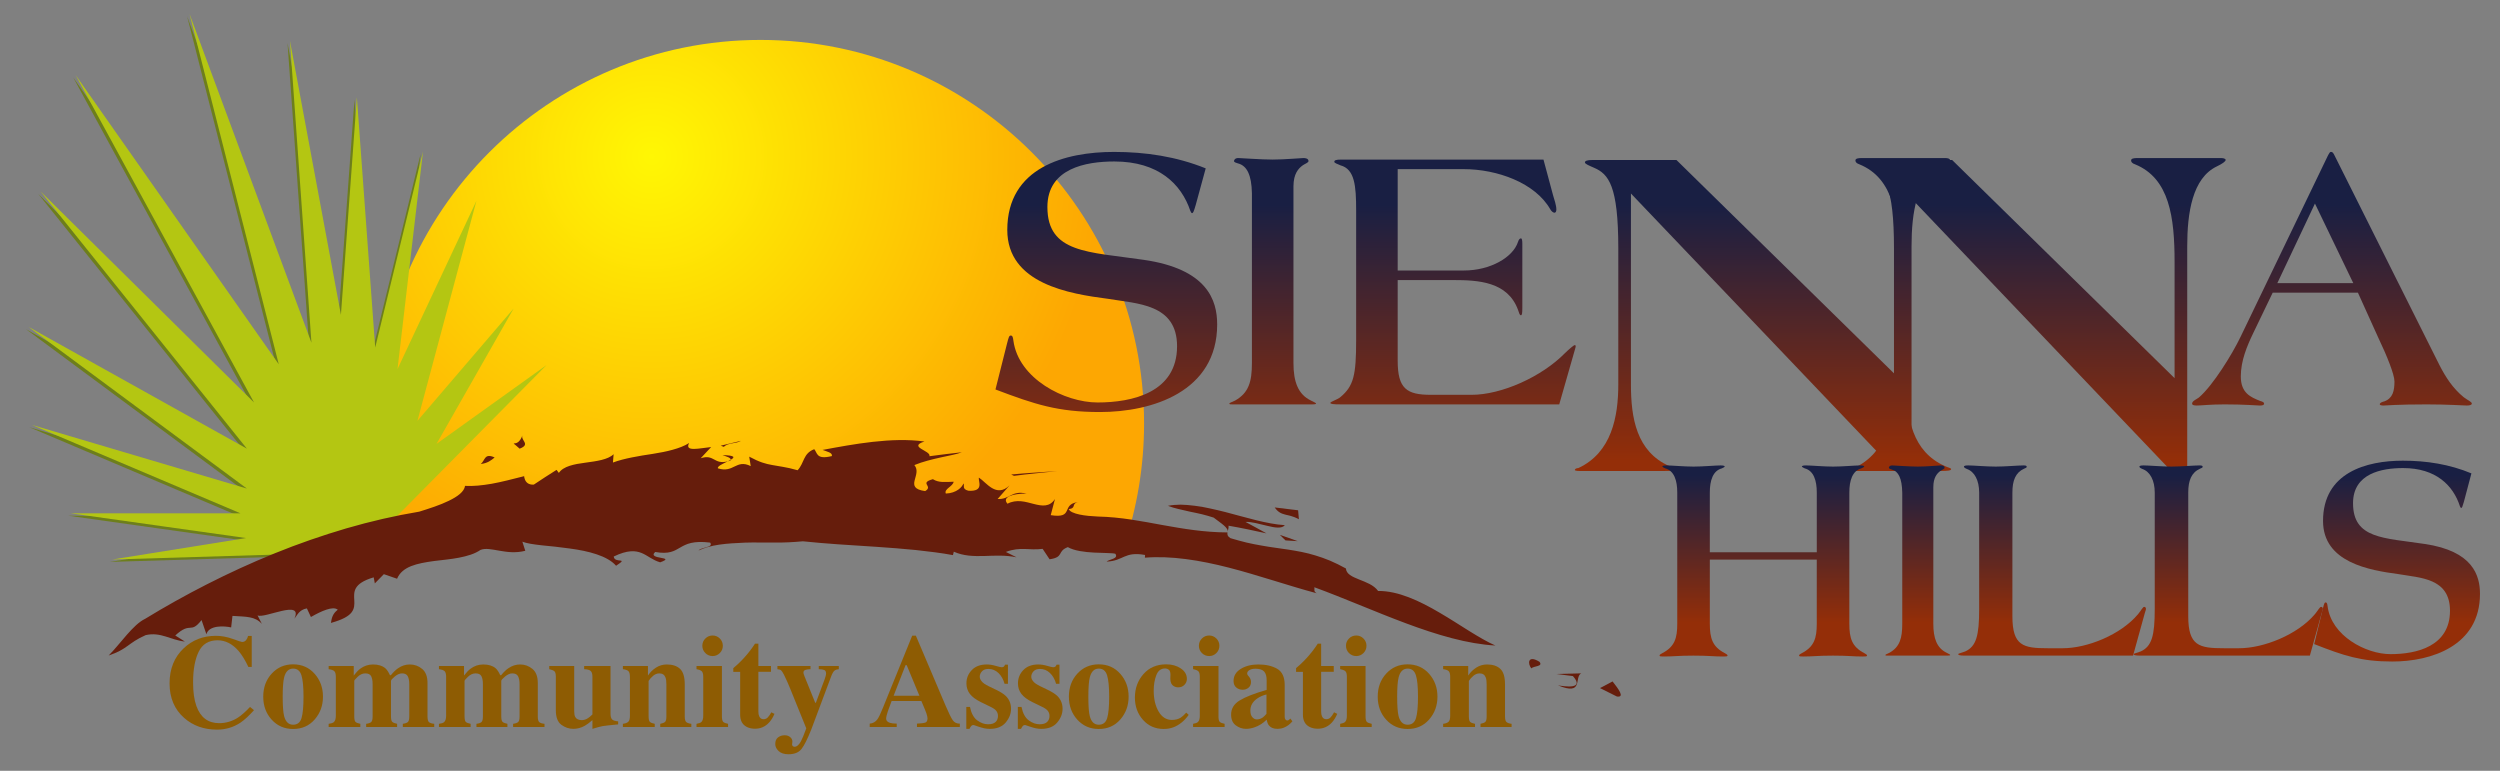 <?xml version="1.0" encoding="UTF-8"?> <svg xmlns="http://www.w3.org/2000/svg" xmlns:xlink="http://www.w3.org/1999/xlink" id="Layer_1" version="1.1" viewBox="0 0 1462.515 450.926"><rect x="0" y="0" width="1462.515" height="450.926" fill="#808080" stroke="none"/><defs><style> .st0 { fill: url(#linear-gradient2); } .st1 { fill: url(#linear-gradient1); } .st2 { fill: url(#linear-gradient9); } .st3 { fill: url(#linear-gradient3); } .st4 { fill: url(#linear-gradient6); } .st5 { fill: url(#linear-gradient8); } .st6 { fill: url(#linear-gradient7); } .st7 { fill: url(#linear-gradient5); } .st8 { fill: url(#linear-gradient4); } .st9 { fill: url(#linear-gradient10); } .st10 { fill: url(#radial-gradient); } .st11 { fill: url(#linear-gradient); } .st12 { fill: #6d7e1c; } .st13 { fill: #661d0c; } .st14 { fill: #b4c612; } .st15 { fill: #8e5c03; } </style><radialGradient id="radial-gradient" cx="381.265" cy="91.578" fx="381.265" fy="91.578" r="263.5" gradientUnits="userSpaceOnUse"><stop offset="0" stop-color="#fff704"></stop><stop offset="1" stop-color="#fda702"></stop></radialGradient><linearGradient id="linear-gradient" x1="647.205" y1="269.975" x2="647.205" y2="119.812" gradientUnits="userSpaceOnUse"><stop offset="0" stop-color="#942e08"></stop><stop offset="1" stop-color="#191f43"></stop></linearGradient><linearGradient id="linear-gradient1" x1="744.532" y1="269.975" x2="744.532" y2="119.812" xlink:href="#linear-gradient"></linearGradient><linearGradient id="linear-gradient2" x1="850.03" y1="269.975" x2="850.03" y2="119.812" xlink:href="#linear-gradient"></linearGradient><linearGradient id="linear-gradient3" x1="1192.282" y1="269.975" x2="1192.282" y2="119.812" xlink:href="#linear-gradient"></linearGradient><linearGradient id="linear-gradient4" x1="1364.214" y1="269.975" x2="1364.214" y2="119.812" xlink:href="#linear-gradient"></linearGradient><linearGradient id="linear-gradient5" x1="1031.008" y1="269.975" x2="1031.008" y2="119.812" xlink:href="#linear-gradient"></linearGradient><linearGradient id="linear-gradient6" x1="1031.546" y1="364.148" x2="1031.546" y2="278.286" xlink:href="#linear-gradient"></linearGradient><linearGradient id="linear-gradient7" x1="1121.915" y1="364.148" x2="1121.915" y2="278.286" xlink:href="#linear-gradient"></linearGradient><linearGradient id="linear-gradient8" x1="1200.487" y1="364.148" x2="1200.487" y2="278.286" xlink:href="#linear-gradient"></linearGradient><linearGradient id="linear-gradient9" x1="1303.547" y1="364.148" x2="1303.547" y2="278.286" xlink:href="#linear-gradient"></linearGradient><linearGradient id="linear-gradient10" x1="1402.311" y1="364.148" x2="1402.311" y2="278.286" xlink:href="#linear-gradient"></linearGradient></defs><polygon class="st12" points="171.937 325.457 64.244 328.72 142.566 316.163 40.002 301.71 139.303 301.71 17.158 249.932 143.032 287.228 15.219 192.589 143.032 263.877 22.286 113.335 147.228 236.878 42.799 45.269 161.68 214.501 109.466 9.551 180.795 201.913 168.207 25.223 198.044 185.596 207.368 58.323 218.091 204.71 246.063 90.025 231.145 217.298 277.299 118.929 242.8 247.601 299.095 181.866 253.988 261.055 318.324 214.967 225.084 309.139 171.937 325.457"></polygon><path class="st10" d="M444.901,303.542c74.979,0,146.711,5.539,212.771,15.641,7.531-22.44,11.618-46.462,11.618-71.439,0-123.926-100.462-224.389-224.389-224.389-123.926,0-224.389,100.462-224.389,224.389,0,24.977,4.087,48.999,11.618,71.439,66.06-10.102,137.791-15.641,212.771-15.641Z"></path><polygon class="st14" points="173.339 324.055 65.646 327.318 143.968 314.761 41.404 300.308 140.705 300.308 18.56 248.53 144.434 285.826 16.621 191.187 144.434 262.475 23.688 111.933 148.63 235.476 44.201 43.867 163.082 213.099 110.868 8.149 182.197 200.511 169.609 23.821 199.446 184.194 208.77 56.921 219.493 203.308 247.465 88.623 232.546 215.896 278.7 117.527 244.202 246.199 300.497 180.464 255.39 259.653 319.726 213.565 226.486 307.738 173.339 324.055"></polygon><g><path class="st13" d="M945.93,407.481c4.802.617.837-4.468-2.57-8.837l-7.346,3.889,9.916,4.947Z"></path><path class="st13" d="M924.977,393.918l-14.434.376,9.614,1.219c7.104,7.963-4.789,6.051-8.75,5.423,15.289,6.245,9.326-4.689,13.569-7.018Z"></path><path class="st13" d="M900.617,387.17c-6.837-4.243-7.067.95-4.796,3.841,1.413-1.517,7.073-.956,4.796-3.841Z"></path><path class="st13" d="M422.656,266.236c2.343.898,5.073,1.477,4.738,2.781,2.515-1.441,3.029-2.578-4.738-2.781Z"></path><path class="st13" d="M427.394,269.017c-.484.267-1.003.564-1.622.861.514-.127.946-.19,1.527-.398.147-.181.053-.307.095-.463Z"></path><path class="st13" d="M588.409,322.887c8.732-3.255,13.412-.744,21.543-1.803,1.383,2.002,2.72,4.071,4.058,6.101,8.706-1.246,4.157-4.628,10.685-7.118,7.508,4.362,24.192,2.89,27.788,3.877,2.107,3.044-3.68,3.166-5.113,4.604,9.999-.403,10.274-6.125,22.495-3.887l-.099,1.583c15.289-1.225,32.167,1.455,49.206,5.85,17.065,4.392,34.339,10.413,51.281,14.961-2.034-1.239-1.009-2.089-1.384-3.522,34.61,12.643,73.135,32.3,105.931,34.099-4.682-2.061-9.838-5.113-15.323-8.503-5.474-3.416-11.273-7.186-17.236-10.668-11.891-7.022-24.485-12.889-36.032-12.741-2.549-3.555-7.185-5.144-11.184-6.749-4-1.612-7.413-3.123-7.671-6.422-3.246-1.795-6.329-3.296-9.282-4.569-2.966-1.242-5.82-2.214-8.573-3.052-5.495-1.71-10.697-2.584-15.847-3.408-2.57-.429-5.15-.778-7.779-1.125-2.624-.364-5.285-.768-8.029-1.277-2.746-.504-5.607-.997-8.585-1.719-2.979-.719-6.095-1.593-9.432-2.57-3.496-2.188-.803-4.334-1.104-7.294,7.417,1.268,14.791,2.853,22.188,4.483-4.042-2.293-8.155-4.442-12.26-6.682,3.227-.254,8.165,1.218,12.683,2.266,4.49,1.125,8.599,1.759,10.308-.386-10.433-.636-22.714-4.528-34.919-7.703-3.051-.783-6.109-1.467-9.095-2.125-1.496-.321-2.974-.635-4.438-.903-1.472-.237-2.925-.449-4.352-.63-2.855-.359-5.607-.596-8.216-.638-2.626.028-5.104.237-7.391.683,1.901.747,3.957,1.345,6.119,1.861,2.157.537,4.403,1.071,6.711,1.548,2.303.497,4.67.937,7.012,1.505,2.336.592,4.667,1.235,6.931,1.988,3.556,2.842,9.296,6.129,8.063,8.667-14.045-.089-25.95-2.172-38-4.325-12.013-2.176-24.113-4.668-37.853-4.977-3.422-.155-7.453-.462-10.725-1.176-3.274-.699-5.8-1.779-6.255-3.168,4.599-.539,1.389-3.118,5.238-4.076-5.004.666-5.459,3.169-6.422,5.165-.963,1.998-2.415,3.529-9.371,2.451l2.481-9.445c-1.598,2.431-3.452,3.424-5.526,3.708-2.075.292-4.36-.183-6.786-.798-2.426-.604-4.986-1.394-7.603-1.61-2.617-.213-5.276.065-7.858,1.461-3.542-3.951,3.279-6,11.153-5.937-8.858-2.042-9.864,3.561-16.934,3.171l6.986-7.967c-7.819,7.511-13.597-1.821-17.937-4.549-.533,2.002,3.389,8.252-6.138,7.688-4.091-1.046-1.985-3.112-2.946-4.273-.539,2.016-3.986,5.701-10.272,5.911-1.168-2.737,4.17-4.112,4.585-6.915-4.773.139-8.653.725-12.138-1.495-8.417,2.376.587,3.945-4.529,6.975-12.957-1.799-1.434-9.481-6.312-15.227,4.879-2.018,10.497-3.363,15.553-4.49,5.06-1.108,9.577-1.919,12.231-3.012l-9.501,1.108-9.461,1.217c1.126-3.235-12.913-5.373-2.923-8.606-19.022-2.697-41.741,1.585-59.599,4.917,2.595,1.012,5.901,1.56,5.445,3.602-9.227,2.252-8.359-1.79-10.311-4.03-6.632,2.517-5.694,8.022-9.728,12.316-3.537-1.014-6.299-1.592-8.646-1.985-2.375-.462-4.336-.733-6.231-1.067-3.791-.668-7.324-1.599-13.438-4.894l.883,5.533c-4.329-2.174-6.835-1.031-9.346.17-2.528,1.224-5.108,2.602-9.833,1.149-.571-1.172,2.937-2.719,5.766-4.116-8.196,2.145-7.863-4.451-15.852-1.791l6.117-6.56c-6.487.606-15.879,3.097-12.866-2.379-2.744,1.773-6.051,2.955-9.671,3.969-3.62,1.02-7.566,1.747-11.604,2.399-2.019.314-4.06.631-6.095.947-2.033.328-4.052.716-6.036,1.109-3.966.799-7.779,1.734-11.184,3.013l.392-4.869c-3.326,3.223-9.974,4.062-16.511,4.954-6.539.853-12.911,2.082-15.524,5.982l-1.347-1.775c-4.469,2.829-8.905,5.655-13.286,8.611-6.526.522-5.557-6.972-5.739-4.906-7.005,1.776-13.227,3.402-18.911,4.419-5.693.979-10.815,1.509-15.6,1.242-.488,3.406-4.346,6.237-9.485,8.721-5.128,2.538-11.583,4.565-17.298,6.357-14.229,2.362-28.546,5.671-42.7,9.792-14.142,4.163-28.155,9.018-41.772,14.551-27.246,11.039-53.015,24.381-75.885,38.35-7.153,3.395-14.357,14.453-21.361,21.474,5.46-1.861,8.347-3.64,10.991-5.554,2.684-1.913,5.285-3.997,10.68-6.386,8.808-2.019,14.41,2.835,22.928,3.765l-5.622-3.555c9.368-8.588,8.646-.443,15.382-9.017l2.84,8.303c1.413-5.423,10.523-4.917,14.475-3.995l.769-6.742c8.169.503,13.231.234,17.192,4.66l-2.531-4.99c3.759,2.232,26.967-9.788,21.553,1.964,1.643-1.856,2.627-5.183,7.316-6.033l2.367,5.049c6.003-3.435,12.957-6.639,15.713-4.251-3.118,2.345-3.577,5.033-4.009,7.71,6.85-1.891,10.338-3.929,12.073-6.169,1.735-2.237,1.719-4.638,1.594-7.055-.245-4.817-.959-9.797,11.352-13.438l.663,3.543,5.27-5.397,7.747,2.672c1.458-3.532,4.386-5.845,8.183-7.367,3.801-1.51,8.448-2.31,13.315-2.978,4.879-.621,9.991-1.05,14.727-1.973,4.735-.936,9.138-2.159,12.599-4.559,5.782-2.28,15.034,3.407,26.174.524l-1.709-5.324c2.549.999,6.631,1.608,11.471,2.136,2.412.245,5.024.51,7.734.785,2.71.314,5.512.649,8.311,1.041,11.192,1.464,22.349,4.345,27.307,10.119,8.003-5.266-1.029-1.069-1.368-5.412,8.004-3.868,12.599-3.529,16.251-2.072,3.66,1.469,6.417,4.189,10.913,5.477,10-3.609-8.021-1.437-2.896-6.053,8.069,1.429,11.105-.54,14.651-2.616,3.534-2.056,7.589-4.093,17.483-2.876,2.103,2.986-4.928,2.474-6.81,4.651,3.338-1.597,7.468-2.769,12.1-3.443,4.632-.66,9.764-.985,15.108-1.179,2.626-.128,5.525-.075,8.351-.076,2.845.012,5.711.023,8.561.035,5.626.081,11.507-.231,16.959-.743,3.143.354,6.474.663,9.957.939,3.405.29,6.854.565,10.46.813,7.164.47,14.751.967,22.465,1.472,7.712.476,15.455,1.158,23.069,1.872,7.548.841,14.979,1.698,21.818,2.99l.507-2.006c5.714,2.578,11.637,2.664,17.749,2.529,6.15-.218,12.476-.611,18.971.765l-6.298-3.157Z"></path><path class="st13" d="M759.86,303.754l-.452-5.235-13.695-1.658c3.767,5.486,7.557,3.277,14.147,6.893Z"></path><path class="st13" d="M752.022,316.138l7.144.448c-3.468-1.244-6.921-2.522-10.427-3.651l3.284,3.203Z"></path><path class="st13" d="M591.528,277.588l1.674.793,6.293-.79,6.312-.672c4.214-.448,8.44-.921,12.681-1.237-4.517.167-9.02.52-13.513.824-4.494.277-8.975.671-13.446,1.083Z"></path><path class="st13" d="M423.398,261.409c2.83-2.598,7.083-1.701,10.083-3.512l-11.847,2.826,1.764.686Z"></path><path class="st13" d="M305.714,254.428c-3.12,9.153-9.012,1.421-1.723,8.047,6.867-2.602.152-4.888,1.723-8.047Z"></path><path class="st13" d="M281.26,271.449c4.099-.506,6.109-2.175,8.104-3.841-6.06-2.716-5.44,1.623-8.104,3.841Z"></path></g><g><path class="st15" d="M136.108,373.758c3.303,1.199,5.144,1.797,5.522,1.797.983,0,1.771-.378,2.364-1.135.592-.756.965-1.55,1.116-2.382h2.156v18.115h-1.967c-1.864-3.933-3.765-7.034-5.704-9.304-3.627-4.185-7.731-6.277-12.315-6.277-5.189,0-8.872,2.237-11.05,6.712-2.178,4.476-3.268,10.483-3.268,18.022,0,5.547.642,10.111,1.927,13.691,2.392,6.707,6.838,10.059,13.336,10.059,3.979,0,7.68-1.108,11.105-3.328,1.965-1.287,4.282-3.34,6.951-6.164l2.307,1.89c-3.026,3.379-5.686,5.824-7.98,7.337-4.084,2.699-8.623,4.047-13.615,4.047-7.64,0-14.045-2.268-19.212-6.807-5.724-5.017-8.585-11.774-8.585-20.272,0-8.42,2.735-15.241,8.207-20.46,5.143-4.892,11.446-7.337,18.91-7.337,3.227,0,6.492.599,9.795,1.796Z"></path><path class="st15" d="M158.97,394.05c3.315-3.606,7.482-5.409,12.499-5.409,5.118,0,9.309,1.84,12.575,5.522,3.265,3.682,4.898,8.144,4.898,13.388,0,5.169-1.614,9.613-4.841,13.331-3.228,3.719-7.439,5.579-12.632,5.579-5.043,0-9.216-1.809-12.518-5.427-3.304-3.617-4.954-8.113-4.954-13.483,0-5.395,1.657-9.896,4.973-13.501ZM166.213,418.934c.882,3.354,2.634,5.03,5.257,5.03,2.496,0,4.135-1.285,4.917-3.857.781-2.572,1.172-6.757,1.172-12.556,0-5.774-.411-9.952-1.23-12.538-.82-2.583-2.427-3.875-4.822-3.875-2.623,0-4.374,1.677-5.257,5.03-.581,2.244-.87,6.039-.87,11.384,0,5.421.277,9.216.832,11.384Z"></path><path class="st15" d="M192.271,423.436c1.411-.177,2.382-.48,2.912-.908.857-.682,1.285-1.942,1.285-3.782v-22.769c0-1.627-.29-2.732-.87-3.318s-1.689-.979-3.328-1.182v-1.854h14.673v5.561c1.286-1.69,2.534-3.001,3.744-3.934,2.244-1.69,4.74-2.534,7.489-2.534,3.101,0,5.508.732,7.223,2.194.958.832,1.866,2.193,2.723,4.084h.53c1.462-1.79,2.861-3.139,4.198-4.047,2.118-1.487,4.425-2.232,6.921-2.232,2.723,0,5.124.87,7.205,2.61,2.08,1.74,3.12,4.489,3.12,8.246v19.477c0,1.79.29,2.93.87,3.422s1.601.813,3.063.965v1.853h-18.38v-1.853c1.411-.202,2.395-.549,2.95-1.04.554-.492.832-1.607.832-3.347v-18.759c0-2.017-.297-3.58-.889-4.689-.593-1.11-1.721-1.664-3.385-1.664-1.336,0-2.741.612-4.217,1.835-1.475,1.224-2.212,2.074-2.212,2.552v20.726c0,1.688.252,2.773.756,3.252s1.45.857,2.837,1.135v1.853h-18.116v-1.853c1.362-.177,2.332-.512,2.912-1.002.58-.492.87-1.62.87-3.385v-18.759c0-1.967-.277-3.517-.832-4.652-.555-1.135-1.702-1.702-3.442-1.702-1.588,0-3.063.65-4.425,1.947-1.362,1.299-2.042,2.112-2.042,2.44v20.726c0,1.688.239,2.773.718,3.252s1.425.857,2.837,1.135v1.853h-18.531v-1.853Z"></path><path class="st15" d="M256.791,423.436c1.411-.177,2.382-.48,2.912-.908.857-.682,1.285-1.942,1.285-3.782v-22.769c0-1.627-.29-2.732-.87-3.318s-1.689-.979-3.328-1.182v-1.854h14.673v5.561c1.286-1.69,2.534-3.001,3.744-3.934,2.244-1.69,4.74-2.534,7.489-2.534,3.101,0,5.508.732,7.223,2.194.958.832,1.866,2.193,2.723,4.084h.53c1.462-1.79,2.861-3.139,4.198-4.047,2.118-1.487,4.425-2.232,6.921-2.232,2.723,0,5.124.87,7.205,2.61,2.08,1.74,3.12,4.489,3.12,8.246v19.477c0,1.79.29,2.93.87,3.422s1.601.813,3.063.965v1.853h-18.38v-1.853c1.411-.202,2.395-.549,2.95-1.04.554-.492.832-1.607.832-3.347v-18.759c0-2.017-.297-3.58-.889-4.689-.593-1.11-1.721-1.664-3.385-1.664-1.336,0-2.741.612-4.217,1.835-1.475,1.224-2.212,2.074-2.212,2.552v20.726c0,1.688.252,2.773.756,3.252s1.45.857,2.837,1.135v1.853h-18.116v-1.853c1.362-.177,2.332-.512,2.912-1.002.58-.492.87-1.62.87-3.385v-18.759c0-1.967-.277-3.517-.832-4.652-.555-1.135-1.702-1.702-3.442-1.702-1.588,0-3.063.65-4.425,1.947-1.362,1.299-2.042,2.112-2.042,2.44v20.726c0,1.688.239,2.773.718,3.252s1.425.857,2.837,1.135v1.853h-18.531v-1.853Z"></path><path class="st15" d="M335.91,389.624v26.286c0,1.563.189,2.71.567,3.442.655,1.285,1.954,1.928,3.896,1.928,1.235,0,2.445-.39,3.631-1.172.68-.428,1.538-1.147,2.571-2.155v-21.974c0-1.627-.321-2.764-.964-3.413-.643-.648-1.936-1.011-3.877-1.087v-1.854h15.43v27.911c0,1.6.303,2.707.908,3.319.605.613,1.79.994,3.555,1.144v1.777c-4.791.453-7.81.788-9.058,1.002-1.248.215-3.246.75-5.994,1.607v-5.106c-1.841,1.589-3.366,2.711-4.576,3.367-2.118,1.158-4.324,1.74-6.619,1.74-2.496,0-4.822-.795-6.978-2.382-2.155-1.589-3.233-4.412-3.233-8.473v-19.553c0-1.655-.265-2.735-.794-3.245-.53-.509-1.551-.927-3.063-1.255v-1.854h14.598Z"></path><path class="st15" d="M364.388,423.436c1.411-.177,2.451-.562,3.12-1.154.668-.592,1.002-1.77,1.002-3.535v-22.769c0-1.577-.271-2.67-.813-3.28-.542-.609-1.645-1.016-3.309-1.22v-1.854h14.673v5.561c1.235-1.867,2.805-3.41,4.709-4.634,1.904-1.223,4.015-1.835,6.334-1.835,3.328,0,5.906.857,7.735,2.572,1.828,1.715,2.741,4.727,2.741,9.039v18.722c0,1.74.296,2.862.889,3.365.592.505,1.582.845,2.969,1.022v1.853h-18.191v-1.853c1.386-.277,2.332-.655,2.836-1.135s.757-1.564.757-3.252v-18.759c0-1.765-.177-3.088-.53-3.972-.605-1.588-1.803-2.382-3.593-2.382-1.337,0-2.566.487-3.687,1.457-1.122.97-1.986,1.947-2.591,2.93v20.726c0,1.688.252,2.773.756,3.252.504.48,1.45.857,2.837,1.135v1.853h-18.645v-1.853Z"></path><path class="st15" d="M407.465,423.436c1.361-.227,2.294-.567,2.798-1.022.756-.68,1.135-1.903,1.135-3.668v-22.769c0-1.577-.265-2.65-.795-3.223-.529-.572-1.576-.997-3.139-1.277v-1.854h14.863v29.425c0,1.688.252,2.773.756,3.252.504.48,1.45.857,2.836,1.135v1.853h-18.455v-1.853ZM412.627,373.532c1.172-1.172,2.591-1.759,4.255-1.759,1.639,0,3.045.587,4.217,1.759s1.759,2.59,1.759,4.255c0,1.663-.586,3.082-1.759,4.255s-2.578,1.758-4.217,1.758c-1.664,0-3.082-.585-4.255-1.758s-1.759-2.591-1.759-4.255c0-1.664.586-3.082,1.759-4.255Z"></path><path class="st15" d="M428.985,393.028v-2.155c.68-.63,1.525-1.375,2.534-2.232,1.336-1.235,2.596-2.508,3.782-3.82,2.345-2.572,4.475-5.332,6.392-8.283h1.966v13.086h7.375v3.404h-7.375v23.297c0,1.085.164,1.992.492,2.724.504,1.133,1.336,1.701,2.496,1.701,1.008,0,1.853-.358,2.534-1.078.681-.718,1.362-1.708,2.042-2.969l1.853.909c-.907,2.118-1.99,3.845-3.249,5.18-2.216,2.345-4.924,3.519-8.123,3.519-1.814,0-3.401-.342-4.761-1.022-2.62-1.31-3.936-3.693-3.949-7.149v-25.112h-4.009Z"></path><path class="st15" d="M455.159,431.377c1.087-.832,2.382-1.248,3.884-1.248,1.315,0,2.395.365,3.24,1.096.845.732,1.269,1.602,1.269,2.61l-.189,1.702c0,.328.132.63.397.908s.6.417,1.004.417c1.347,0,2.599-1.051,3.758-3.15.727-1.298,1.778-3.839,3.153-7.625l-9.182-22.677c-.656-1.616-1.293-3.131-1.911-4.545-.618-1.415-1.266-2.791-1.947-4.129-.706-1.365-1.261-2.223-1.664-2.576-.404-.354-1.135-.581-2.193-.682v-1.854h19.36v1.854c-1.211.025-2.201.164-2.971.417s-1.154.795-1.154,1.627c0,.177.044.417.132.719.088.303.284.846.586,1.628l6.17,15.238h.385l5.098-13.61c.252-.757.459-1.421.624-1.988.164-.567.246-1.066.246-1.496,0-1.085-.36-1.772-1.078-2.063-.719-.29-1.784-.447-3.196-.473v-1.854h11.727v1.854c-1.009.075-1.835.347-2.477.813-.643.467-1.305,1.595-1.986,3.385l-11.573,30.899c-2.251,5.699-4.186,9.569-5.807,11.611s-4.16,3.064-7.616,3.064c-2.52,0-4.435-.625-5.748-1.872s-1.969-2.617-1.969-4.104c0-1.765.543-3.063,1.63-3.895Z"></path><path class="st15" d="M508.785,423.321c1.865-.125,3.366-.97,4.501-2.533.73-.984,1.777-3.152,3.139-6.506l17.208-42.396h2.156l17.284,40.694c1.941,4.564,3.391,7.508,4.349,8.831.958,1.324,2.32,1.961,4.084,1.91v1.967h-25.074v-1.967c2.52-.1,4.179-.315,4.973-.643.794-.328,1.191-1.16,1.191-2.497,0-.605-.202-1.525-.605-2.76-.253-.73-.594-1.613-1.023-2.647l-1.97-4.689h-17.39c-1.135,3.077-1.868,5.08-2.196,6.012-.681,1.992-1.021,3.442-1.021,4.349,0,1.11.743,1.917,2.231,2.421.882.277,2.206.428,3.971.453v1.967h-15.808v-1.967ZM537.861,407.021l-7.45-17.926h-.65l-6.991,17.926h15.091Z"></path><path class="st15" d="M565.287,413.565h2.155c.757,3.705,2.168,6.322,4.236,7.847,2.067,1.526,4.186,2.289,6.354,2.289,1.991,0,3.454-.447,4.387-1.344.933-.894,1.4-2.073,1.4-3.535,0-1.387-.505-2.572-1.513-3.555-.556-.53-1.45-1.097-2.686-1.702l-5.748-2.799c-3.026-1.487-5.195-3.102-6.505-4.841-1.337-1.74-2.005-3.793-2.005-6.164,0-3,1.046-5.59,3.139-7.772,2.092-2.18,5.017-3.272,8.774-3.272,1.639,0,3.378.272,5.219.814,1.84.542,2.987.813,3.441.813.63,0,1.078-.132,1.343-.397s.485-.637.661-1.115h1.702v11.194h-1.967c-.731-2.622-1.929-4.727-3.592-6.316-1.664-1.588-3.606-2.382-5.824-2.382-1.715,0-2.994.48-3.839,1.437-.845.959-1.266,1.992-1.266,3.102,0,.908.378,1.815,1.134,2.723.731.934,2.118,1.892,4.16,2.874l4.236,2.042c2.622,1.262,4.538,2.484,5.749,3.669,2.016,2.017,3.025,4.5,3.025,7.45,0,2.874-1.04,5.554-3.12,8.037-2.08,2.484-5.2,3.726-9.36,3.726-1.034,0-2.074-.107-3.121-.322s-2.338-.585-3.876-1.115l-1.324-.454c-.479-.176-.775-.277-.889-.303-.113-.025-.259-.038-.435-.038-.429,0-.8.17-1.115.51-.316.342-.675.914-1.078,1.722h-1.853v-12.821Z"></path><path class="st15" d="M595.43,413.565h2.155c.757,3.705,2.168,6.322,4.236,7.847,2.067,1.526,4.186,2.289,6.354,2.289,1.991,0,3.454-.447,4.387-1.344.933-.894,1.4-2.073,1.4-3.535,0-1.387-.505-2.572-1.513-3.555-.556-.53-1.45-1.097-2.686-1.702l-5.748-2.799c-3.026-1.487-5.195-3.102-6.505-4.841-1.337-1.74-2.005-3.793-2.005-6.164,0-3,1.046-5.59,3.139-7.772,2.092-2.18,5.017-3.272,8.774-3.272,1.639,0,3.378.272,5.219.814,1.84.542,2.987.813,3.441.813.63,0,1.078-.132,1.343-.397s.485-.637.661-1.115h1.702v11.194h-1.967c-.731-2.622-1.929-4.727-3.592-6.316-1.664-1.588-3.606-2.382-5.824-2.382-1.715,0-2.994.48-3.839,1.437-.845.959-1.266,1.992-1.266,3.102,0,.908.378,1.815,1.134,2.723.731.934,2.118,1.892,4.16,2.874l4.236,2.042c2.622,1.262,4.538,2.484,5.749,3.669,2.016,2.017,3.025,4.5,3.025,7.45,0,2.874-1.04,5.554-3.12,8.037-2.08,2.484-5.2,3.726-9.36,3.726-1.034,0-2.074-.107-3.121-.322s-2.338-.585-3.876-1.115l-1.324-.454c-.479-.176-.775-.277-.889-.303-.113-.025-.259-.038-.435-.038-.429,0-.8.17-1.115.51-.316.342-.675.914-1.078,1.722h-1.853v-12.821Z"></path><path class="st15" d="M630.281,394.05c3.315-3.606,7.482-5.409,12.499-5.409,5.118,0,9.309,1.84,12.575,5.522,3.265,3.682,4.898,8.144,4.898,13.388,0,5.169-1.614,9.613-4.841,13.331-3.228,3.719-7.439,5.579-12.632,5.579-5.043,0-9.216-1.809-12.518-5.427-3.304-3.617-4.954-8.113-4.954-13.483,0-5.395,1.657-9.896,4.973-13.501ZM637.523,418.934c.882,3.354,2.634,5.03,5.257,5.03,2.496,0,4.135-1.285,4.917-3.857.781-2.572,1.172-6.757,1.172-12.556,0-5.774-.411-9.952-1.23-12.538-.82-2.583-2.427-3.875-4.822-3.875-2.623,0-4.374,1.677-5.257,5.03-.581,2.244-.87,6.039-.87,11.384,0,5.421.277,9.216.832,11.384Z"></path><path class="st15" d="M690.754,391.023c2.383,1.589,3.574,3.631,3.574,6.127,0,1.337-.473,2.497-1.418,3.479-.945.984-2.15,1.475-3.612,1.475-.983,0-1.841-.226-2.571-.68-1.387-.807-2.081-2.269-2.081-4.387,0-.227.013-.56.038-1.002.024-.441.038-.913.038-1.418,0-1.362-.316-2.295-.946-2.799-.656-.505-1.399-.757-2.231-.757-2.396,0-4.098,1.319-5.106,3.952-1.009,2.636-1.513,5.654-1.513,9.058,0,4.841.958,8.901,2.874,12.178s4.501,4.917,7.754,4.917c2.042,0,3.782-.454,5.219-1.362.857-.53,1.915-1.5,3.176-2.912l1.437,1.324c-2.521,3.505-5.472,5.912-8.85,7.224-1.79.68-3.693,1.02-5.711,1.02-4.968,0-9.026-1.777-12.178-5.332-3.152-3.556-4.727-7.892-4.727-13.01,0-5.395,1.67-9.991,5.011-13.785,3.341-3.795,7.797-5.692,13.369-5.692,3.253,0,6.07.795,8.453,2.382Z"></path><path class="st15" d="M697.959,423.436c1.361-.227,2.294-.567,2.798-1.022.756-.68,1.135-1.903,1.135-3.668v-22.769c0-1.577-.265-2.65-.795-3.223-.529-.572-1.576-.997-3.139-1.277v-1.854h14.863v29.425c0,1.688.252,2.773.756,3.252.504.48,1.45.857,2.836,1.135v1.853h-18.455v-1.853ZM703.121,373.532c1.172-1.172,2.591-1.759,4.255-1.759,1.639,0,3.045.587,4.217,1.759s1.759,2.59,1.759,4.255c0,1.663-.586,3.082-1.759,4.255s-2.578,1.758-4.217,1.758c-1.664,0-3.082-.585-4.255-1.758s-1.759-2.591-1.759-4.255c0-1.664.586-3.082,1.759-4.255Z"></path><path class="st15" d="M725.227,409.755c3.353-2.045,8.61-4.104,15.771-6.176v-5.635c0-2.295-.486-3.99-1.456-5.087-.971-1.097-2.692-1.645-5.163-1.645-1.387,0-2.528.259-3.423.775-.895.517-1.342,1.167-1.342,1.947,0,.303.05.555.151.757.1.202.252.415.454.643l.454.53c.353.429.636.902.85,1.418.214.517.322,1.066.322,1.645,0,1.464-.486,2.591-1.456,3.386-.971.793-2.099,1.19-3.385,1.19-1.487,0-2.755-.439-3.801-1.32s-1.57-2.15-1.57-3.81c0-2.968,1.4-5.32,4.198-7.054,2.799-1.736,6.24-2.604,10.325-2.604,4.387,0,8.056.845,11.006,2.534,2.925,1.715,4.387,4.867,4.387,9.454v18.759c0,.555.145,1.027.435,1.418.289.392.611.587.965.587.303,0,.573-.057.813-.17.24-.114.611-.422,1.116-.927l1.172,1.627c-1.513,1.765-3.19,3-5.03,3.705-1.16.454-2.382.682-3.668.682-2.295,0-3.971-.671-5.03-2.009-.606-.757-1.047-1.882-1.324-3.372-2.143,2.148-4.564,3.662-7.261,4.547-1.639.555-3.253.834-4.841.834-2.118,0-4.097-.676-5.937-2.027-1.841-1.351-2.761-3.453-2.761-6.308,0-3.485,1.676-6.249,5.03-8.296ZM738.729,419.726c.605-.456,1.324-1.163,2.156-2.123v-11.338c-2.068.505-3.883,1.301-5.446,2.388-2.647,1.846-3.971,4.197-3.971,7.052,0,1.695.384,2.978,1.154,3.85.769.871,1.632,1.308,2.591,1.308,1.26,0,2.433-.379,3.517-1.138Z"></path><path class="st15" d="M758.207,393.028v-2.155c.68-.63,1.525-1.375,2.534-2.232,1.336-1.235,2.596-2.508,3.782-3.82,2.345-2.572,4.475-5.332,6.392-8.283h1.966v13.086h7.375v3.404h-7.375v23.297c0,1.085.164,1.992.492,2.724.504,1.133,1.336,1.701,2.496,1.701,1.008,0,1.853-.358,2.534-1.078.681-.718,1.362-1.708,2.042-2.969l1.853.909c-.907,2.118-1.99,3.845-3.249,5.18-2.216,2.345-4.924,3.519-8.123,3.519-1.814,0-3.401-.342-4.761-1.022-2.62-1.31-3.936-3.693-3.949-7.149v-25.112h-4.009Z"></path><path class="st15" d="M784,423.436c1.361-.227,2.294-.567,2.798-1.022.756-.68,1.135-1.903,1.135-3.668v-22.769c0-1.577-.265-2.65-.795-3.223-.529-.572-1.576-.997-3.139-1.277v-1.854h14.863v29.425c0,1.688.252,2.773.756,3.252.504.48,1.45.857,2.836,1.135v1.853h-18.455v-1.853ZM789.162,373.532c1.172-1.172,2.591-1.759,4.255-1.759,1.639,0,3.045.587,4.217,1.759s1.759,2.59,1.759,4.255c0,1.663-.586,3.082-1.759,4.255s-2.578,1.758-4.217,1.758c-1.664,0-3.082-.585-4.255-1.758s-1.759-2.591-1.759-4.255c0-1.664.586-3.082,1.759-4.255Z"></path><path class="st15" d="M810.946,394.05c3.315-3.606,7.482-5.409,12.499-5.409,5.118,0,9.309,1.84,12.575,5.522,3.265,3.682,4.899,8.144,4.899,13.388,0,5.169-1.614,9.613-4.843,13.331-3.226,3.719-7.437,5.579-12.631,5.579-5.043,0-9.216-1.809-12.518-5.427-3.304-3.617-4.954-8.113-4.954-13.483,0-5.395,1.657-9.896,4.973-13.501ZM818.189,418.934c.882,3.354,2.634,5.03,5.257,5.03,2.496,0,4.135-1.285,4.917-3.857.781-2.572,1.172-6.757,1.172-12.556,0-5.774-.411-9.952-1.23-12.538-.82-2.583-2.427-3.875-4.822-3.875-2.623,0-4.374,1.677-5.257,5.03-.581,2.244-.87,6.039-.87,11.384,0,5.421.277,9.216.832,11.384Z"></path><path class="st15" d="M844.245,423.436c1.412-.177,2.452-.562,3.121-1.154.668-.592,1.001-1.77,1.001-3.535v-22.769c0-1.577-.27-2.67-.813-3.28-.542-.609-1.645-1.016-3.309-1.22v-1.854h14.675v5.561c1.235-1.867,2.805-3.41,4.708-4.634,1.904-1.223,4.015-1.835,6.336-1.835,3.328,0,5.905.857,7.734,2.572,1.828,1.715,2.742,4.727,2.742,9.039v18.722c0,1.74.296,2.862.888,3.365.592.505,1.582.845,2.969,1.022v1.853h-18.192v-1.853c1.387-.277,2.332-.655,2.837-1.135s.757-1.564.757-3.252v-18.759c0-1.765-.177-3.088-.53-3.972-.605-1.588-1.802-2.382-3.592-2.382-1.337,0-2.566.487-3.689,1.457s-1.985,1.947-2.59,2.93v20.726c0,1.688.252,2.773.757,3.252.503.48,1.448.857,2.835,1.135v1.853h-18.645v-1.853Z"></path></g><g><path class="st11" d="M699.483,119.979c-1.047,3.58-1.466,4.699-2.095,4.699-.419,0-.628-.448-1.047-1.343-5.239-15.664-18.649-28.867-44.421-28.867-16.763,0-39.183,4.028-39.183,26.629,0,27.078,24.096,26.182,56.156,30.882,37.506,5.371,43.164,23.721,43.164,37.819,0,39.385-38.135,51.245-68.518,51.245-24.725,0-38.135-4.476-61.183-13.203l6.705-26.63c1.047-4.028,1.257-4.923,2.305-4.923,1.047,0,1.257,1.342,1.466,2.909,2.934,22.378,29.964,36.252,49.241,36.252,20.325,0,46.516-5.818,46.516-32.896,0-24.839-23.258-24.839-40.44-27.749-22.42-2.909-58.879-8.727-58.879-40.28,0-36.7,33.944-45.651,62.441-45.651,18.439,0,36.459,2.685,53.641,9.623l-5.867,21.483Z"></path><path class="st1" d="M732.379,113.042c-.209-10.742-2.933-16.112-8.171-17.455-.839-.224-2.305-.672-2.305-1.342,0-.672.628-1.791,2.514-1.79,1.257,0,13.41.895,20.115.895s16.762-.895,18.02-.895c1.047,0,2.933.224,2.933,1.791,0,.895-2.095,1.566-3.352,2.462-2.514,1.79-5.448,4.923-5.448,12.307v103.387c0,10.966,2.724,18.35,10.267,21.931,2.095,1.119,2.933,1.342,2.933,1.79,0,.224-.419.448-2.305.448h-46.726c-1.047,0-1.676,0-1.676-.448s1.466-.895,3.352-1.79c7.963-4.476,9.848-10.965,9.848-21.931v-99.358Z"></path><path class="st0" d="M817.657,158.246h38.763c15.297,0,28.707-7.609,31.639-16.784.419-1.343,1.047-2.014,1.677-2.014.628,0,.838,1.119.838,3.356v36.924c0,3.804-.209,4.699-.838,4.699-.839,0-1.049-1.566-1.677-3.133-6.076-16.56-23.258-17.455-37.925-17.455h-32.478v47.218c0,16.336,5.238,19.916,19.487,19.916h23.677c17.601,0,41.068-10.517,54.688-24.392,2.515-2.462,5.238-4.699,5.658-4.699.419,0,.628.223.628.671s-.209.895-.419,1.79l-9.219,32.225h-127.606c-4.819,0-6.286-.224-6.286-.895,0-.671,4.4-2.014,5.867-3.356,7.752-6.489,9.219-12.756,9.219-33.119v-76.085c0-14.546-.838-24.168-9.219-26.406-1.467-.672-3.562-1.343-3.562-2.015,0-.895.839-1.342,3.981-1.342h118.386l5.658,21.035c.628,2.238,1.885,5.595,1.885,8.28,0,.895-.419,1.79-1.047,1.79-.838,0-1.885-.895-2.515-2.014-8.8-15.441-31.011-23.497-50.707-23.497h-38.554v59.302Z"></path><path class="st3" d="M1115.382,224.927c0,19.614,3.253,39.23,22.478,47.758,1.774.853,3.55,1.137,3.55,1.705,0,.853-1.48,1.137-6.507,1.137h-49.69c-1.776,0-2.663-.284-2.663-.569,0-.569.887-1.137,2.072-1.137,19.521-9.097,23.365-30.133,23.365-48.895v-79.597c0-36.671-5.62-43.494-14.197-47.189-3.253-1.422-5.324-2.275-5.324-3.127,0-.853,1.183-1.422,4.437-1.422h49.099l130.139,127.639v-67.942c0-26.153-2.957-48.895-23.069-57.139-1.776-.569-2.367-1.421-2.367-2.274,0-1.137,1.48-1.422,3.846-1.422h48.507c1.478,0,2.957.284,2.957,1.137s-2.07,2.274-5.029,3.696c-14.492,6.823-17.449,27.29-17.449,46.905v133.325c0,1.99-.593,4.264-1.48,4.264h-.591c-1.774,0-3.844-2.843-6.211-5.117l-155.871-163.458v111.72Z"></path><path class="st8" d="M1329.536,171.225l-11.315,23.498c-3.772,7.832-7.334,16.336-7.334,25.511,0,9.623,5.658,12.084,11.315,14.322,1.676.448,2.304.895,2.304,1.566,0,.895-1.047,1.119-2.514,1.119-1.468,0-9.01-.672-20.535-.672-8.382,0-13.829.672-16.343.672-2.096,0-2.724-.448-2.724-1.119,0-1.566,2.515-2.462,3.981-3.58,8.382-7.161,19.696-25.735,24.305-35.357l51.336-106.52c.628-1.119,1.047-1.79,1.466-1.79h.419c.628,0,1.257.895,1.677,1.79l61.602,123.08c3.562,6.937,7.753,13.427,14.039,18.574,2.306,1.79,4.821,2.685,4.821,3.804,0,.672-1.049,1.119-2.934,1.119-1.466,0-11.315-.672-23.467-.672-17.182,0-24.097.672-25.354.672-1.047,0-2.095-.224-2.095-.672,0-.895,1.047-1.342,2.723-1.79,4.819-1.791,5.867-6.042,5.867-11.636,0-4.029-4.4-14.993-9.429-25.511l-11.942-26.406h-49.869ZM1354.26,119.084l-22.001,46.547h44.421l-22.42-46.547Z"></path><path class="st7" d="M976.586,272.684c-19.225-8.528-22.478-28.143-22.478-47.758v-111.72l149.399,156.671h14.755v-125.686c0-19.614,2.957-40.082,17.449-46.905,2.959-1.422,5.029-2.843,5.029-3.696,0-.853-1.478-1.137-2.957-1.137h-48.507c-2.365,0-3.846.284-3.846,1.422,0,.853.591,1.705,2.367,2.274,20.112,8.244,23.069,30.986,23.069,57.139v67.942l-130.139-127.639h-49.099c-3.254,0-4.437.569-4.437,1.422,0,.852,2.072,1.705,5.324,3.127,8.577,3.695,14.197,10.518,14.197,47.189v79.597c0,18.762-3.844,39.799-23.365,48.895-1.185,0-2.072.568-2.072,1.137,0,.284.887.569,2.663.569h49.69c5.027,0,6.507-.284,6.507-1.137,0-.568-1.776-.852-3.55-1.705Z"></path></g><g><path class="st4" d="M1062.829,323.067v-34.902c0-7.084-1.806-12.786-7.061-14.169-.821-.345-1.642-.864-1.642-1.036,0-.518.984-.691,2.463-.691,2.627,0,10.51.691,15.764.691s13.137-.691,15.764-.691c1.477,0,2.463.173,2.463.691,0,.173-.821.691-1.643,1.036-5.255,1.383-7.061,7.085-7.061,14.169v76.715c0,8.466,1.477,13.477,8.868,17.278.984.519,1.477.864,1.477,1.383s-.986.519-2.627.519c-5.912,0-7.882-.519-17.242-.519-9.361,0-11.331.519-17.243.519-1.642,0-2.627,0-2.627-.519s.493-.864,1.479-1.383c7.389-3.801,8.867-8.811,8.867-17.278v-37.494h-62.564v37.494c0,8.466,1.477,13.477,8.868,17.278.984.519,1.477.864,1.477,1.383s-.984.519-2.627.519c-5.912,0-7.882-.519-17.242-.519-9.361,0-11.331.519-17.243.519-1.642,0-2.627,0-2.627-.519s.493-.864,1.479-1.383c7.389-3.801,8.867-8.811,8.867-17.278v-76.715c0-7.084-1.806-12.786-7.061-14.169-.821-.345-1.642-.864-1.642-1.036,0-.518.984-.691,2.463-.691,2.627,0,10.51.691,15.764.691s13.137-.691,15.764-.691c1.477,0,2.463.173,2.463.691,0,.173-.821.691-1.643,1.036-5.255,1.383-7.061,7.085-7.061,14.169v34.902h62.564Z"></path><path class="st6" d="M1112.828,288.165c-.157-8.294-2.193-12.441-6.11-13.477-.627-.173-1.724-.518-1.724-1.036,0-.519.47-1.383,1.881-1.383.939,0,10.027.691,15.041.691s12.534-.691,13.473-.691c.784,0,2.195.173,2.195,1.383,0,.691-1.568,1.209-2.508,1.9-1.88,1.382-4.073,3.802-4.073,9.503v79.826c0,8.466,2.037,14.169,7.677,16.933,1.566.864,2.193,1.036,2.193,1.383,0,.173-.314.345-1.723.345h-34.939c-.784,0-1.254,0-1.254-.345,0-.346,1.097-.691,2.507-1.383,5.954-3.456,7.364-8.466,7.364-16.933v-76.715Z"></path><path class="st5" d="M1177.267,360.56c0,17.278,6.371,18.661,20.621,18.661h8.886c14.083,0,33.866-7.775,44.092-20.043,1.845-2.245,2.682-4.147,3.521-4.147.503,0,1.006.346,1.006,1.21,0,.691-.503,1.555-.671,2.419l-6.873,24.88h-98.581c-2.85,0-3.687-.345-3.687-.864,0-.345,1.173-.519,4.023-1.555,6.539-2.937,8.215-9.33,8.215-24.708v-68.249c0-7.084-2.682-12.268-7.209-13.823-1.174-.518-1.677-.864-1.677-1.382s1.006-.691,2.516-.691c2.681,0,10.73.691,16.095.691s13.412-.691,16.095-.691c1.508,0,2.011.173,2.011.864,0,.519-.839.691-1.51,1.037-5.029,2.246-6.873,6.912-6.873,13.995v72.396Z"></path><path class="st2" d="M1280.142,360.56c0,17.278,6.422,18.661,20.785,18.661h8.957c14.195,0,34.135-7.775,44.443-20.043,1.86-2.245,2.704-4.147,3.549-4.147.507,0,1.014.346,1.014,1.21,0,.691-.507,1.555-.676,2.419l-6.928,24.88h-99.365c-2.873,0-3.717-.345-3.717-.864,0-.345,1.182-.519,4.055-1.555,6.591-2.937,8.28-9.33,8.28-24.708v-68.249c0-7.084-2.704-12.268-7.266-13.823-1.184-.518-1.691-.864-1.691-1.382s1.014-.691,2.536-.691c2.702,0,10.815.691,16.223.691s13.519-.691,16.223-.691c1.52,0,2.027.173,2.027.864,0,.519-.845.691-1.522,1.037-5.069,2.246-6.928,6.912-6.928,13.995v72.396Z"></path><path class="st9" d="M1441.403,293.521c-.784,2.764-1.097,3.628-1.566,3.628-.314,0-.47-.345-.784-1.036-3.918-12.094-13.945-22.289-33.216-22.289-12.534,0-29.298,3.11-29.298,20.561,0,20.907,18.018,20.216,41.989,23.844,28.046,4.147,32.276,18.316,32.276,29.201,0,30.409-28.516,39.566-51.233,39.566-18.489,0-28.516-3.456-45.75-10.194l5.014-20.561c.784-3.111.939-3.802,1.723-3.802s.941,1.038,1.097,2.247c2.193,17.278,22.405,27.991,36.819,27.991,15.198,0,34.782-4.492,34.782-25.399,0-19.178-17.391-19.178-30.239-21.425-16.764-2.247-44.026-6.739-44.026-31.101,0-28.336,25.382-35.247,46.69-35.247,13.788,0,27.262,2.073,40.11,7.429l-4.387,16.587Z"></path></g></svg> 